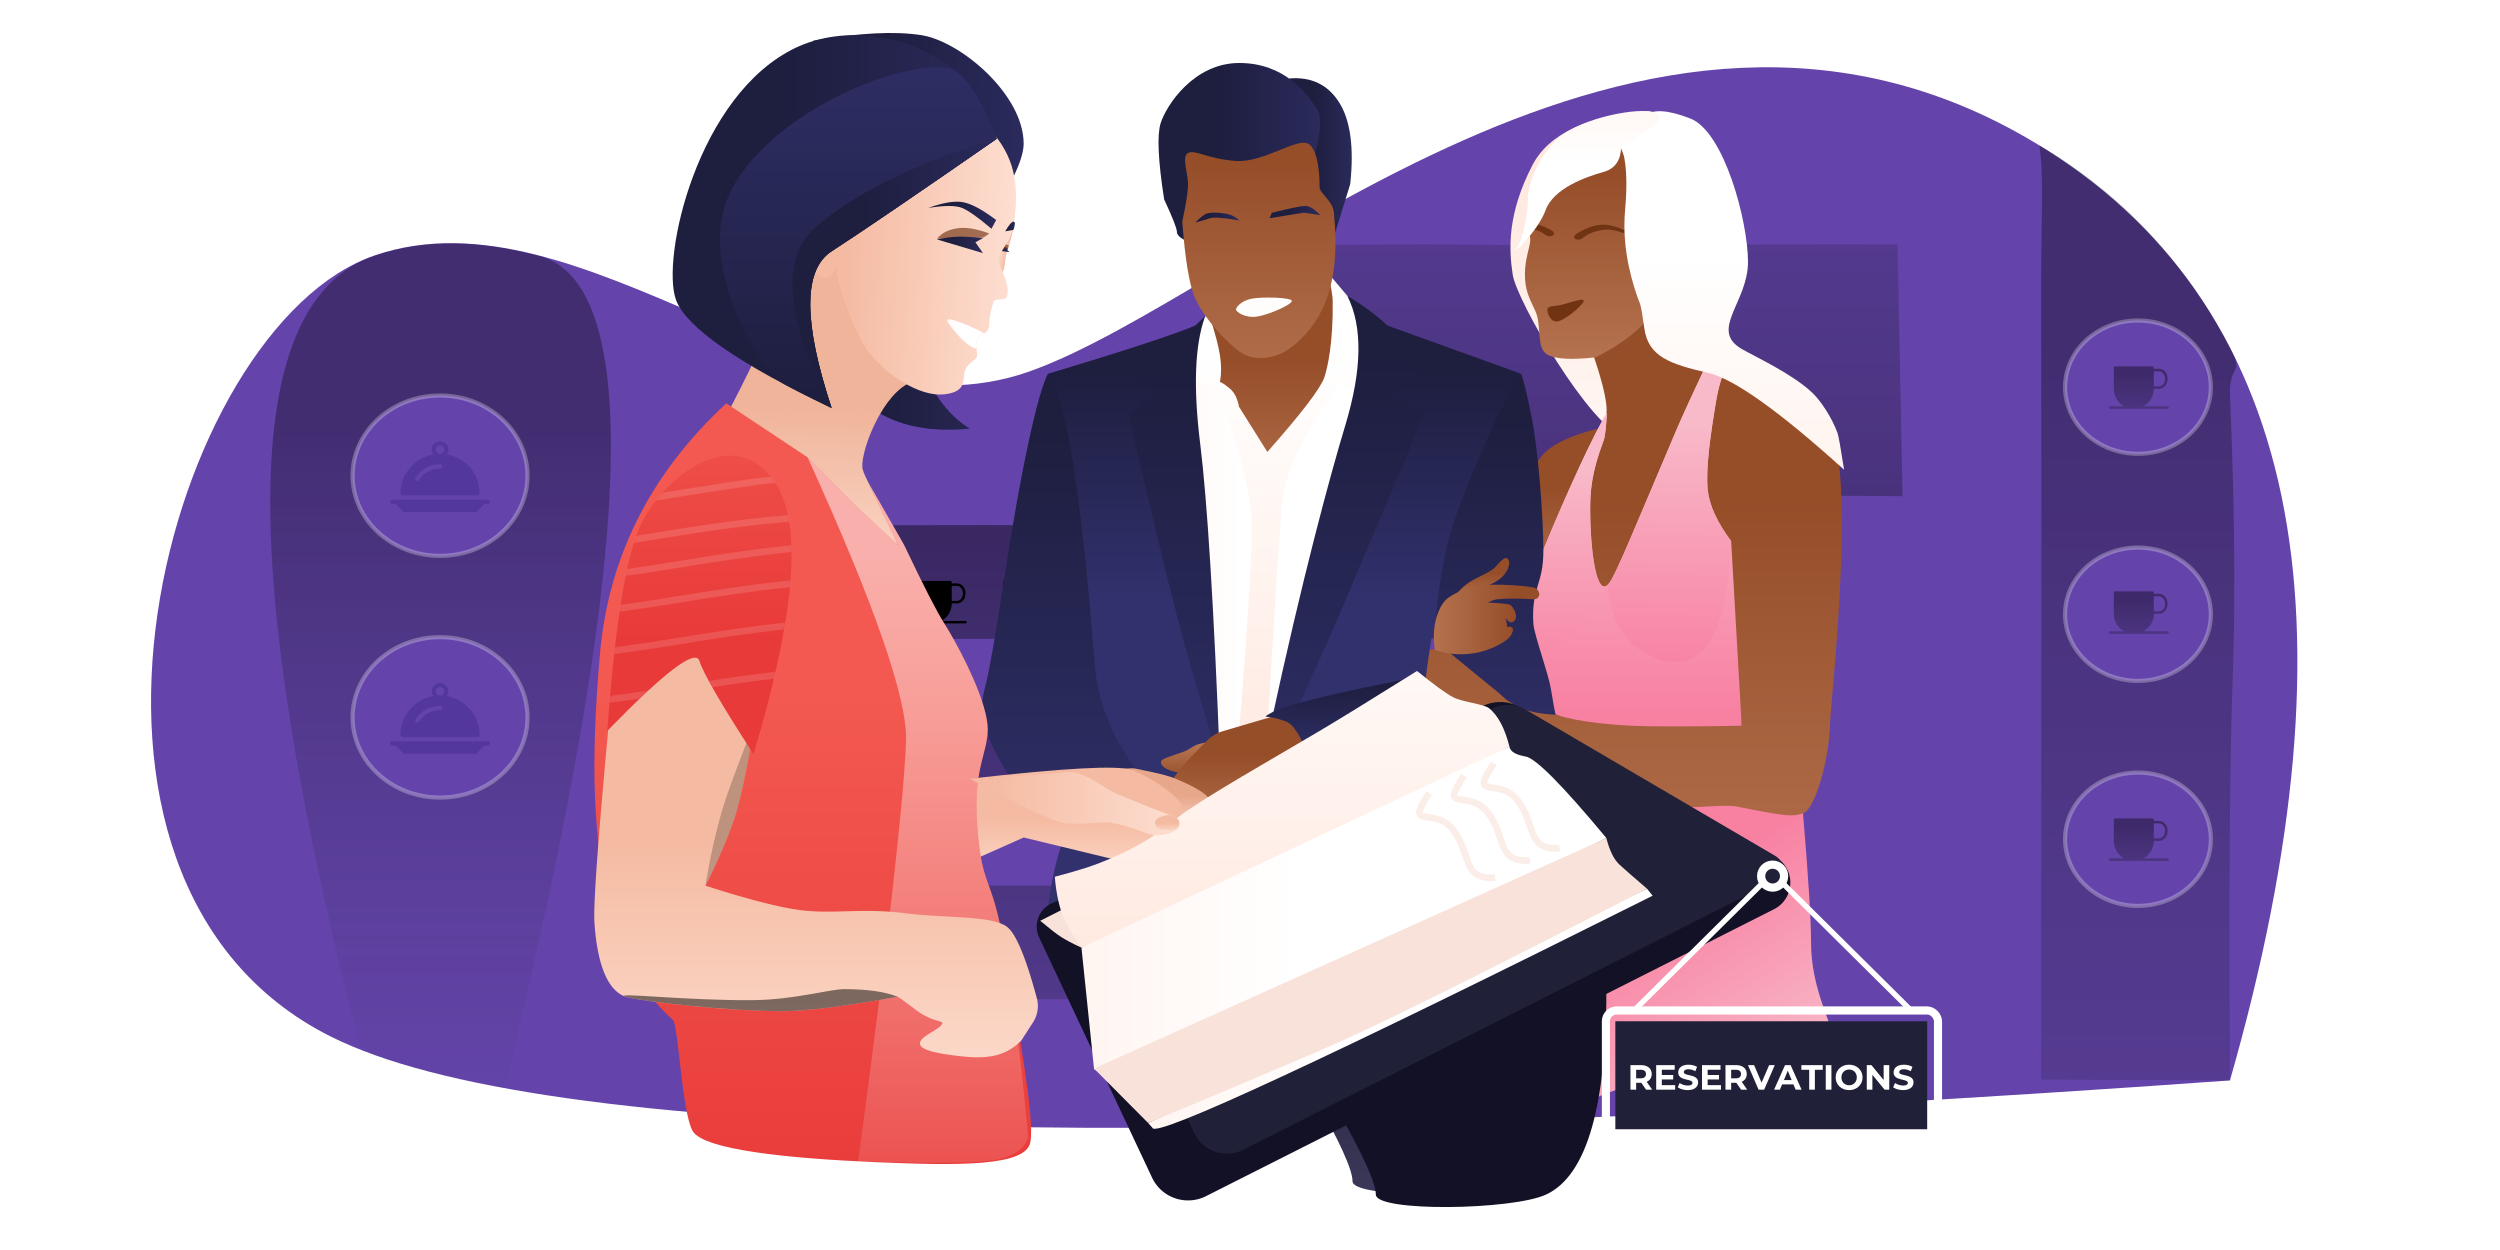 <svg width="1440" height="720" xmlns="http://www.w3.org/2000/svg" xmlns:xlink="http://www.w3.org/1999/xlink"><defs><linearGradient x1="64.831%" y1="188.329%" x2="64.831%" y2="21.235%" id="a"><stop stop-color="#292640" stop-opacity="0" offset="0%"/><stop offset="100%"/></linearGradient><linearGradient x1="64.831%" y1="-222.551%" x2="64.831%" y2="170.823%" id="b"><stop stop-color="#292640" stop-opacity="0" offset="0%"/><stop offset="100%"/></linearGradient><linearGradient x1="64.831%" y1="219.138%" x2="64.831%" y2="-24.278%" id="e"><stop stop-color="#292640" stop-opacity="0" offset="0%"/><stop offset="100%"/></linearGradient><linearGradient x1="64.831%" y1="106.401%" x2="64.831%" y2="21.235%" id="m"><stop stop-color="#292640" stop-opacity="0" offset="0%"/><stop offset="100%"/></linearGradient><linearGradient x1="64.831%" y1="106.401%" x2="64.831%" y2="21.235%" id="n"><stop stop-color="#292640" stop-opacity="0" offset="0%"/><stop offset="100%"/></linearGradient><linearGradient x1="64.831%" y1="315.814%" x2="64.831%" y2="21.235%" id="o"><stop stop-color="#292640" stop-opacity="0" offset="0%"/><stop offset="100%"/></linearGradient><linearGradient x1="38.576%" y1="108.296%" x2="9.031%" y2="62.788%" id="p"><stop stop-color="#F8BAC9" offset="0%"/><stop stop-color="#F881A2" offset="100%"/></linearGradient><linearGradient x1="44.35%" y1="0%" x2="46.248%" y2="144.98%" id="q"><stop stop-color="#FFE5DA" offset="0%"/><stop stop-color="#FFF" offset="100%"/></linearGradient><linearGradient x1="57.4%" y1="41.453%" x2="57.4%" y2="137.411%" id="r"><stop stop-color="#964E29" offset="0%"/><stop stop-color="#BB7957" offset="100%"/></linearGradient><linearGradient x1="57.4%" y1="41.453%" x2="57.4%" y2="137.411%" id="s"><stop stop-color="#964E29" offset="0%"/><stop stop-color="#BB7957" offset="100%"/></linearGradient><linearGradient x1="9.031%" y1="20.207%" x2="9.031%" y2="95.731%" id="t"><stop stop-color="#F8BAC9" offset="0%"/><stop stop-color="#F881A2" offset="100%"/></linearGradient><linearGradient x1="9.031%" y1="20.207%" x2="9.031%" y2="105.145%" id="u"><stop stop-color="#F8BAC9" offset="0%"/><stop stop-color="#F881A2" offset="100%"/></linearGradient><linearGradient x1="43.352%" y1="20.207%" x2="42.579%" y2="102.054%" id="v"><stop stop-color="#F8BAC9" offset="0%"/><stop stop-color="#F881A2" offset="100%"/></linearGradient><linearGradient x1="56.36%" y1="11.416%" x2="56.36%" y2="116.312%" id="w"><stop stop-color="#964E29" offset="0%"/><stop stop-color="#BB7957" offset="100%"/></linearGradient><linearGradient x1="65.887%" y1="178.965%" x2="65.887%" y2="40.703%" id="x"><stop stop-color="#FFE5DA" offset="0%"/><stop stop-color="#FFF" offset="100%"/></linearGradient><linearGradient x1="11.449%" y1="-74.789%" x2="11.449%" y2="35.474%" id="y"><stop stop-color="#FFE5DA" offset="0%"/><stop stop-color="#FFF" offset="100%"/></linearGradient><linearGradient x1="11.47%" y1="1.893%" x2="82.725%" y2="103.221%" id="z"><stop stop-color="#28243E" offset="0%"/><stop stop-color="#434166" offset="100%"/></linearGradient><linearGradient x1="66.172%" y1="50%" x2="66.172%" y2="13.219%" id="A"><stop stop-color="#31316E" offset="0%"/><stop stop-color="#1E1E3F" offset="100%"/></linearGradient><linearGradient x1="-68.744%" y1="28.241%" x2="41.098%" y2="28.241%" id="B"><stop stop-color="#FFE5DA" offset="0%"/><stop stop-color="#FFF" offset="100%"/></linearGradient><linearGradient x1="57.4%" y1="41.453%" x2="57.4%" y2="137.411%" id="C"><stop stop-color="#964E29" offset="0%"/><stop stop-color="#BB7957" offset="100%"/></linearGradient><linearGradient x1="60.571%" y1="124.633%" x2="60.571%" y2="17.411%" id="D"><stop stop-color="#FFE5DA" offset="0%"/><stop stop-color="#FFF" offset="100%"/></linearGradient><linearGradient x1="66.172%" y1="123.783%" x2="66.172%" y2="13.219%" id="E"><stop stop-color="#31316E" offset="0%"/><stop stop-color="#1E1E3F" offset="100%"/></linearGradient><linearGradient x1="66.172%" y1="123.783%" x2="66.172%" y2="13.219%" id="F"><stop stop-color="#31316E" offset="0%"/><stop stop-color="#1E1E3F" offset="100%"/></linearGradient><linearGradient x1="66.172%" y1="123.783%" x2="66.172%" y2="13.219%" id="G"><stop stop-color="#31316E" offset="0%"/><stop stop-color="#1E1E3F" offset="100%"/></linearGradient><linearGradient x1="66.172%" y1="123.783%" x2="66.172%" y2="13.219%" id="H"><stop stop-color="#31316E" offset="0%"/><stop stop-color="#1E1E3F" offset="100%"/></linearGradient><linearGradient x1="50%" y1="110.466%" x2="50%" y2="0%" id="I"><stop stop-color="#964E29" offset="0%"/><stop stop-color="#BB7957" offset="100%"/></linearGradient><linearGradient x1="57.4%" y1="41.453%" x2="57.4%" y2="137.411%" id="J"><stop stop-color="#964E29" offset="0%"/><stop stop-color="#BB7957" offset="100%"/></linearGradient><linearGradient x1="66.172%" y1="123.783%" x2="66.172%" y2="13.219%" id="K"><stop stop-color="#31316E" offset="0%"/><stop stop-color="#1E1E3F" offset="100%"/></linearGradient><linearGradient x1="112.259%" y1="9.022%" x2="38.089%" y2="9.022%" id="L"><stop stop-color="#2D2D63" offset="0%"/><stop stop-color="#1E1E3F" offset="100%"/></linearGradient><linearGradient x1="112.259%" y1="9.022%" x2="38.089%" y2="9.022%" id="M"><stop stop-color="#2D2D63" offset="0%"/><stop stop-color="#1E1E3F" offset="100%"/></linearGradient><linearGradient x1="56.36%" y1="11.416%" x2="56.36%" y2="138.241%" id="N"><stop stop-color="#964E29" offset="0%"/><stop stop-color="#BB7957" offset="100%"/></linearGradient><linearGradient x1="112.259%" y1="9.022%" x2="38.089%" y2="9.022%" id="O"><stop stop-color="#2D2D63" offset="0%"/><stop stop-color="#1E1E3F" offset="100%"/></linearGradient><linearGradient x1="112.259%" y1="9.022%" x2="38.089%" y2="9.022%" id="P"><stop stop-color="#2D2D63" offset="0%"/><stop stop-color="#1E1E3F" offset="100%"/></linearGradient><linearGradient x1="112.259%" y1="9.022%" x2="38.089%" y2="9.022%" id="Q"><stop stop-color="#2D2D63" offset="0%"/><stop stop-color="#1E1E3F" offset="100%"/></linearGradient><linearGradient x1="38.839%" y1="56.414%" x2="37.669%" y2="124.427%" id="R"><stop stop-color="#F0B49A" offset="0%"/><stop stop-color="#FFE6DB" offset="100%"/></linearGradient><linearGradient x1="9.049%" y1="50%" x2="9.049%" y2="124.427%" id="S"><stop stop-color="#E7A78B" offset="0%"/><stop stop-color="#FFE6DB" offset="100%"/></linearGradient><linearGradient x1="9.049%" y1="50%" x2="9.049%" y2="124.427%" id="T"><stop stop-color="#F5BBA2" offset="0%"/><stop stop-color="#FFE6DB" offset="100%"/></linearGradient><linearGradient x1="84.565%" y1="106.086%" x2="84.565%" y2="38.192%" id="U"><stop stop-color="#E83A39" offset="0%"/><stop stop-color="#F35950" offset="100%"/></linearGradient><linearGradient x1="50%" y1="14.125%" x2="50%" y2="124.317%" id="V"><stop stop-color="#FFF" offset="0%"/><stop stop-color="#FFF" stop-opacity="0" offset="100%"/></linearGradient><linearGradient x1="9.049%" y1="50%" x2="9.049%" y2="124.427%" id="W"><stop stop-color="#F5BBA2" offset="0%"/><stop stop-color="#FFE6DB" offset="100%"/></linearGradient><linearGradient x1="84.565%" y1="66.027%" x2="84.565%" y2="-22.488%" id="Y"><stop stop-color="#E83A39" offset="0%"/><stop stop-color="#F35950" offset="100%"/></linearGradient><linearGradient x1="71.888%" y1="50%" x2="33.507%" y2="27.839%" id="aa"><stop stop-color="#F5BBA2" offset="0%"/><stop stop-color="#FFE6DB" offset="100%"/></linearGradient><linearGradient x1="112.259%" y1="9.022%" x2="38.089%" y2="9.022%" id="ab"><stop stop-color="#2D2D63" offset="0%"/><stop stop-color="#1E1E3F" offset="100%"/></linearGradient><linearGradient x1="112.141%" y1="52.546%" x2="31.555%" y2="47.552%" id="ac"><stop stop-color="#FFE6DB" offset="0%"/><stop stop-color="#F5BBA2" offset="100%"/></linearGradient><linearGradient x1="-68.744%" y1="28.241%" x2="41.098%" y2="28.241%" id="ad"><stop stop-color="#FFE5DA" offset="0%"/><stop stop-color="#FFF" offset="100%"/></linearGradient><linearGradient x1="112.259%" y1="9.022%" x2="38.089%" y2="9.022%" id="ae"><stop stop-color="#2D2D63" offset="0%"/><stop stop-color="#1E1E3F" offset="100%"/></linearGradient><linearGradient x1="112.259%" y1="9.022%" x2="38.089%" y2="9.022%" id="af"><stop stop-color="#2D2D63" offset="0%"/><stop stop-color="#1E1E3F" offset="100%"/></linearGradient><linearGradient x1="83.692%" y1="6.988%" x2="83.692%" y2="97.531%" id="ag"><stop stop-color="#2D2D63" offset="0%"/><stop stop-color="#1E1E3F" offset="100%"/></linearGradient><linearGradient x1="112.259%" y1="9.022%" x2="38.089%" y2="9.022%" id="ah"><stop stop-color="#2D2D63" offset="0%"/><stop stop-color="#1E1E3F" offset="100%"/></linearGradient><linearGradient x1="112.259%" y1="9.022%" x2="38.089%" y2="9.022%" id="ai"><stop stop-color="#2D2D63" offset="0%"/><stop stop-color="#1E1E3F" offset="100%"/></linearGradient><linearGradient x1="112.259%" y1="9.022%" x2="38.089%" y2="9.022%" id="aj"><stop stop-color="#2D2D63" offset="0%"/><stop stop-color="#1E1E3F" offset="100%"/></linearGradient><linearGradient x1="41.098%" y1="131.973%" x2="41.098%" y2="-43.055%" id="ak"><stop stop-color="#FFE5DA" offset="0%"/><stop stop-color="#FFF" offset="100%"/></linearGradient><linearGradient x1="-68.744%" y1="28.241%" x2="41.098%" y2="28.241%" id="al"><stop stop-color="#FFE5DA" offset="0%"/><stop stop-color="#FFF" offset="100%"/></linearGradient><linearGradient x1="-68.744%" y1="28.241%" x2="41.098%" y2="28.241%" id="am"><stop stop-color="#FFE5DA" offset="0%"/><stop stop-color="#FFF" offset="100%"/></linearGradient><linearGradient x1="117.537%" y1="37.457%" x2="10.342%" y2="37.457%" id="an"><stop stop-color="#FFE6DB" offset="0%"/><stop stop-color="#F5BBA2" offset="100%"/></linearGradient><linearGradient x1="9.049%" y1="50%" x2="9.049%" y2="124.427%" id="ao"><stop stop-color="#F5BBA2" offset="0%"/><stop stop-color="#FFE6DB" offset="100%"/></linearGradient><linearGradient x1="57.4%" y1="41.453%" x2="57.4%" y2="137.411%" id="ap"><stop stop-color="#964E29" offset="0%"/><stop stop-color="#BB7957" offset="100%"/></linearGradient><linearGradient x1="75.34%" y1="72.261%" x2="-13.858%" y2="72.261%" id="aq"><stop stop-color="#964E29" offset="0%"/><stop stop-color="#BB7957" offset="100%"/></linearGradient><filter id="c"><feColorMatrix in="SourceGraphic" values="0 0 0 0 0.392 0 0 0 0 0.267 0 0 0 0 0.671 0 0 0 1 0"/></filter><filter id="d"><feColorMatrix in="SourceGraphic" values="0 0 0 0 0.392 0 0 0 0 0.267 0 0 0 0 0.671 0 0 0 1 0"/></filter><filter id="f"><feColorMatrix in="SourceGraphic" values="0 0 0 0 0.392 0 0 0 0 0.267 0 0 0 0 0.671 0 0 0 1 0"/></filter><filter id="g"><feColorMatrix in="SourceGraphic" values="0 0 0 0 0.392 0 0 0 0 0.267 0 0 0 0 0.671 0 0 0 1 0"/></filter><filter id="h"><feColorMatrix in="SourceGraphic" values="0 0 0 0 0.392 0 0 0 0 0.267 0 0 0 0 0.671 0 0 0 1 0"/></filter><filter id="i"><feColorMatrix in="SourceGraphic" values="0 0 0 0 0.392 0 0 0 0 0.267 0 0 0 0 0.671 0 0 0 1 0"/></filter><filter id="j"><feColorMatrix in="SourceGraphic" values="0 0 0 0 0.392 0 0 0 0 0.267 0 0 0 0 0.671 0 0 0 1 0"/></filter><filter id="k"><feColorMatrix in="SourceGraphic" values="0 0 0 0 0.392 0 0 0 0 0.267 0 0 0 0 0.671 0 0 0 1 0"/></filter><filter id="l"><feColorMatrix in="SourceGraphic" values="0 0 0 0 0.392 0 0 0 0 0.267 0 0 0 0 0.671 0 0 0 1 0"/></filter><path d="M97.686 15.833c-23.502-35.576-63.723-3.721-76.911 22.48C11.983 55.781 5.336 95.855.835 158.536c33.121-34.048 50.807-47.46 53.056-40.237 2.249 7.223 12.63 25.107 31.145 53.652 24.102-80.361 28.319-132.4 12.65-156.118z" id="X"/></defs><g transform="translate(87 19)" fill="none" fill-rule="evenodd"><path d="M103.601 578.1c-180.756-90.48-93.985-409.647 25.521-450.071 119.506-40.425 252.874 110.358 376.272 67.123 123.4-43.235 351.994-268.621 579.76-131.926 151.843 91.13 189.275 271.166 112.296 540.109C588.722 646.83 224.105 638.419 103.6 578.099z" fill="#6444AB" fill-rule="nonzero"/><path d="M1088.315 65.083c48.767 29.057 85.998 69.952 110.658 119.133 5.862 11.692-2.233 8.051-1.523 24.345 1.634 37.52 3.859 104.74 1.523 165.583-1.633 42.516-2.14 118.913-1.523 229.19l-108.758-.533c.184-240.488.184-389.364 0-446.628-.127-39.52 1.225-68.09 0-82.568-.655-7.75-1.426-9.146-.377-8.522z" fill="url(#a)" opacity=".341" style="mix-blend-mode:soft-light"/><path d="M1008.873 266.825c-56.623-.535-182.722-.277-378.297.775.302-46.145.302-76.837 0-92.076-.592-29.928-4.42-46.43 0-49.497 9.581-6.648 24.781-4.642 43.981-4.195 20.42.476 45.362-.37 72.837 0 78.044 1.053 177.427-.42 258.586-.036" fill="url(#b)" opacity=".357" style="mix-blend-mode:soft-light"/><g filter="url(#c)"><g fill="#000"><path d="M777.753 221.52h-66.24a1.417 1.417 0 00-1.44 1.423c0 .797.645 1.44 1.44 1.44h2.284l5.337 5.34c.27.273.636.42 1.02.42h48.96c.382 0 .748-.147 1.019-.42l5.336-5.34h2.284c.795 0 1.44-.643 1.44-1.44 0-.792-.645-1.44-1.44-1.423M727.643 206.35c3.727-5.83 10.077-9.309 16.99-9.309.797 0 1.44.645 1.44 1.44 0 .798-.643 1.44-1.44 1.44a17.212 17.212 0 00-14.562 7.978 1.441 1.441 0 01-1.99.435 1.439 1.439 0 01-.438-1.985m16.99-22.268a2.885 2.885 0 012.88 2.88c0 1.59-1.294 2.88-2.88 2.88a2.883 2.883 0 01-2.88-2.88 2.885 2.885 0 012.88-2.88m-25.92 34.56h51.868c.795 0 1.44-.642 1.44-1.44 0-13.202-9.62-24.65-22.692-26.928a5.71 5.71 0 001.063-3.312 5.766 5.766 0 00-5.76-5.76 5.766 5.766 0 00-5.76 5.76c0 1.236.398 2.376 1.063 3.312-12.85 2.238-22.663 13.447-22.663 26.928 0 .798.645 1.44 1.44 1.44"/></g></g><g filter="url(#d)"><g fill="#000"><path d="M930.153 221.52h-66.24a1.417 1.417 0 00-1.44 1.423c0 .797.645 1.44 1.44 1.44h2.284l5.337 5.34c.27.273.636.42 1.02.42h48.96c.382 0 .748-.147 1.019-.42l5.336-5.34h2.284c.795 0 1.44-.643 1.44-1.44 0-.792-.645-1.44-1.44-1.423M880.043 206.35c3.727-5.83 10.077-9.309 16.99-9.309.797 0 1.44.645 1.44 1.44 0 .798-.643 1.44-1.44 1.44a17.212 17.212 0 00-14.562 7.978 1.441 1.441 0 01-1.99.435 1.439 1.439 0 01-.438-1.985m16.99-22.268a2.885 2.885 0 012.88 2.88c0 1.59-1.294 2.88-2.88 2.88a2.883 2.883 0 01-2.88-2.88 2.885 2.885 0 012.88-2.88m-25.92 34.56h51.868c.795 0 1.44-.642 1.44-1.44 0-13.202-9.62-24.65-22.692-26.928a5.71 5.71 0 001.063-3.312 5.766 5.766 0 00-5.76-5.76 5.766 5.766 0 00-5.76 5.76c0 1.236.398 2.376 1.063 3.312-12.85 2.238-22.663 13.447-22.663 26.928 0 .798.645 1.44 1.44 1.44"/></g></g><path d="M940.473 348.85c-92.883-.24-299.733-.124-620.55.35.495-20.803.495-34.64 0-41.51-.971-13.492-7.252-20.93 0-22.314 15.716-2.997 40.65-2.093 72.146-1.891 33.495.214 74.41-.167 119.48 0 128.02.475 291.047-.19 424.179-.016M940.473 556.45c-92.883-.24-299.733-.124-620.55.35.495-20.803.495-34.64 0-41.51-.971-13.492-7.252-20.93 0-22.314 15.716-2.997 40.65-2.093 72.146-1.891 33.495.214 74.41-.167 119.48 0 128.02.475 291.047-.19 424.179-.016M940.473 452.05c-92.883-.24-299.733-.124-620.55.35.495-20.803.495-34.64 0-41.51-.971-13.492-7.252-20.93 0-22.314 15.716-2.997 40.65-2.093 72.146-1.891 33.495.214 74.41-.167 119.48 0 128.02.475 291.047-.19 424.179-.016" fill="url(#e)" opacity=".495" style="mix-blend-mode:soft-light"/><g filter="url(#f)"><g fill="#000"><path d="M891.273 432.432h17.28v-6.912h-17.28zM904.844 415.404c-1.222-1.22-1.476-1.474-1.476-3.708v-5.184h-6.912v5.184c0 2.234-.254 2.488-1.474 3.708-1.296 1.296-3.71 3.71-3.71 7.524v.864h17.28v-.864c0-3.814-2.412-6.228-3.708-7.524M891.273 438.48a2.593 2.593 0 002.592 2.592h12.096a2.594 2.594 0 002.592-2.592v-4.32h-17.28v4.32zM903.37 400.464a.867.867 0 00-.865-.864h-5.184a.865.865 0 00-.864.864v4.32h6.912v-4.32z"/></g></g><g filter="url(#g)"><g fill="#000"><path d="M862.473 431.232h17.28v-6.912h-17.28zM876.044 414.204c-1.222-1.22-1.476-1.474-1.476-3.708v-5.184h-6.912v5.184c0 2.234-.254 2.488-1.474 3.708-1.296 1.296-3.71 3.71-3.71 7.524v.864h17.28v-.864c0-3.814-2.412-6.228-3.708-7.524M862.473 437.28a2.593 2.593 0 002.592 2.592h12.096a2.594 2.594 0 002.592-2.592v-4.32h-17.28v4.32zM874.57 399.264a.867.867 0 00-.865-.864h-5.184a.865.865 0 00-.864.864v4.32h6.912v-4.32z"/></g></g><g filter="url(#h)"><g fill="#000"><path d="M833.673 432.432h17.28v-6.912h-17.28zM847.244 415.404c-1.222-1.22-1.476-1.474-1.476-3.708v-5.184h-6.912v5.184c0 2.234-.254 2.488-1.474 3.708-1.296 1.296-3.71 3.71-3.71 7.524v.864h17.28v-.864c0-3.814-2.412-6.228-3.708-7.524M833.673 438.48a2.593 2.593 0 002.592 2.592h12.096a2.594 2.594 0 002.592-2.592v-4.32h-17.28v4.32zM845.77 400.464a.867.867 0 00-.865-.864h-5.184a.865.865 0 00-.864.864v4.32h6.912v-4.32z"/></g></g><g filter="url(#i)"><path d="M408.393 318.48h2.88c2.339 0 3.6 2.226 3.6 4.32 0 2.094-1.261 4.32-3.6 4.32h-2.88v-8.64zm7.92 20.16h-13.876c3.547-1.964 5.956-5.744 5.956-10.08h2.88c2.873 0 5.04-2.477 5.04-5.76 0-3.282-2.167-5.76-5.04-5.76h-2.88v-.72a.721.721 0 00-.72-.72h-21.6a.721.721 0 00-.72.72v12.24c0 4.336 2.408 8.116 5.955 10.08h-8.115a.721.721 0 000 1.44h33.12a.72.72 0 000-1.44z" fill="#000"/></g><g filter="url(#j)"><path d="M461.193 318.48h2.88c2.339 0 3.6 2.226 3.6 4.32 0 2.094-1.261 4.32-3.6 4.32h-2.88v-8.64zm7.92 20.16h-13.876c3.547-1.964 5.956-5.744 5.956-10.08h2.88c2.873 0 5.04-2.477 5.04-5.76 0-3.282-2.167-5.76-5.04-5.76h-2.88v-.72a.721.721 0 00-.72-.72h-21.6a.721.721 0 00-.72.72v12.24c0 4.336 2.408 8.116 5.955 10.08h-8.115a.721.721 0 000 1.44h33.12a.72.72 0 000-1.44z" fill="#000"/></g><g filter="url(#k)"><path d="M513.993 318.48h2.88c2.339 0 3.6 2.226 3.6 4.32 0 2.094-1.261 4.32-3.6 4.32h-2.88v-8.64zm7.92 20.16h-13.876c3.547-1.964 5.956-5.744 5.956-10.08h2.88c2.873 0 5.04-2.477 5.04-5.76 0-3.282-2.167-5.76-5.04-5.76h-2.88v-.72a.721.721 0 00-.72-.72h-21.6a.721.721 0 00-.72.72v12.24c0 4.336 2.408 8.116 5.955 10.08h-8.115a.721.721 0 000 1.44h33.12a.72.72 0 000-1.44z" fill="#000"/></g><g filter="url(#l)"><path d="M561.993 318.48h2.88c2.339 0 3.6 2.226 3.6 4.32 0 2.094-1.261 4.32-3.6 4.32h-2.88v-8.64zm7.92 20.16h-13.876c3.547-1.964 5.956-5.744 5.956-10.08h2.88c2.873 0 5.04-2.477 5.04-5.76 0-3.282-2.167-5.76-5.04-5.76h-2.88v-.72a.721.721 0 00-.72-.72h-21.6a.721.721 0 00-.72.72v12.24c0 4.336 2.408 8.116 5.955 10.08h-8.115a.721.721 0 000 1.44h33.12a.72.72 0 000-1.44z" fill="#000"/></g><path d="M129.043 128.156c30.622-10.37 62.156-8.153 94.199.145 61.386 15.898 54.886 175.488-19.501 478.773-.597 2.433-81.372-15.027-83.797-24.47-71.637-278.926-67.845-428.388 9.1-454.448z" fill="url(#m)" opacity=".341" style="mix-blend-mode:soft-light"/><ellipse stroke-opacity=".274" stroke="#FFF" stroke-width="2.4" fill="#6444AB" fill-rule="nonzero" cx="166.473" cy="255" rx="50.4" ry="46.2"/><ellipse stroke-opacity=".274" stroke="#FFF" stroke-width="2.4" fill="#6444AB" fill-rule="nonzero" cx="166.473" cy="394.2" rx="50.4" ry="46.2"/><g opacity=".526" fill="#452B8F"><path d="M194.073 268.8h-55.2a1.18 1.18 0 00-1.2 1.186c0 .664.538 1.2 1.2 1.2h1.903l4.448 4.45c.225.227.53.35.85.35h40.8c.318 0 .623-.123.849-.35l4.447-4.45h1.903c.663 0 1.2-.536 1.2-1.2 0-.66-.537-1.2-1.2-1.186M152.315 256.158a16.73 16.73 0 0114.157-7.757c.665 0 1.2.538 1.2 1.2 0 .665-.535 1.2-1.2 1.2a14.344 14.344 0 00-12.134 6.648 1.201 1.201 0 01-2.023-1.291m14.157-18.557c1.323 0 2.4 1.078 2.4 2.4 0 1.325-1.077 2.4-2.4 2.4a2.402 2.402 0 01-2.4-2.4c0-1.322 1.078-2.4 2.4-2.4m-21.6 28.8H188.096c.663 0 1.2-.535 1.2-1.2 0-11.002-8.016-20.542-18.91-22.44a4.759 4.759 0 00.886-2.76c0-2.647-2.152-4.8-4.8-4.8a4.805 4.805 0 00-4.8 4.8c0 1.03.332 1.98.886 2.76-10.709 1.865-18.886 11.206-18.886 22.44 0 .665.538 1.2 1.2 1.2"/></g><path d="M1264.684 614.4h-250.827 250.827z" fill="url(#n)" opacity=".415" style="mix-blend-mode:soft-light"/><ellipse stroke-opacity=".274" stroke="#FFF" stroke-width="2.4" fill="#6444AB" fill-rule="nonzero" cx="1144.473" cy="204" rx="42" ry="38.4"/><path d="M1153.593 194.88h2.88c2.339 0 3.6 2.226 3.6 4.32 0 2.094-1.261 4.32-3.6 4.32h-2.88v-8.64zm7.92 20.16h-13.876c3.547-1.964 5.956-5.744 5.956-10.08h2.88c2.873 0 5.04-2.477 5.04-5.76 0-3.282-2.167-5.76-5.04-5.76h-2.88v-.72a.721.721 0 00-.72-.72h-21.6a.721.721 0 00-.72.72v12.24c0 4.336 2.408 8.116 5.955 10.08h-8.115a.721.721 0 000 1.44h33.12a.72.72 0 000-1.44z" fill="url(#o)" opacity=".376" style="mix-blend-mode:soft-light"/><ellipse stroke-opacity=".274" stroke="#FFF" stroke-width="2.4" fill="#6444AB" fill-rule="nonzero" cx="1144.473" cy="334.8" rx="42" ry="38.4"/><path d="M1153.593 324.48h2.88c2.339 0 3.6 2.226 3.6 4.32 0 2.094-1.261 4.32-3.6 4.32h-2.88v-8.64zm7.92 20.16h-13.876c3.547-1.964 5.956-5.744 5.956-10.08h2.88c2.873 0 5.04-2.477 5.04-5.76 0-3.282-2.167-5.76-5.04-5.76h-2.88v-.72a.721.721 0 00-.72-.72h-21.6a.721.721 0 00-.72.72v12.24c0 4.336 2.408 8.116 5.955 10.08h-8.115a.721.721 0 000 1.44h33.12a.72.72 0 000-1.44z" fill="url(#o)" opacity=".376" style="mix-blend-mode:soft-light"/><ellipse stroke-opacity=".274" stroke="#FFF" stroke-width="2.4" fill="#6444AB" fill-rule="nonzero" cx="1144.473" cy="464.4" rx="42" ry="38.4"/><path d="M1153.593 455.28h2.88c2.339 0 3.6 2.226 3.6 4.32 0 2.094-1.261 4.32-3.6 4.32h-2.88v-8.64zm7.92 20.16h-13.876c3.547-1.964 5.956-5.744 5.956-10.08h2.88c2.873 0 5.04-2.477 5.04-5.76 0-3.282-2.167-5.76-5.04-5.76h-2.88v-.72a.721.721 0 00-.72-.72h-21.6a.721.721 0 00-.72.72v12.24c0 4.336 2.408 8.116 5.955 10.08h-8.115a.721.721 0 000 1.44h33.12a.72.72 0 000-1.44z" fill="url(#o)" opacity=".376" style="mix-blend-mode:soft-light"/><g transform="translate(255.273)"><path d="M233.06 403.473c3.15 37.157 4.726 62.29 4.726 75.399 0 26.988 12.328 46.913 12.328 54.3 0 19.152-114.205 20.156-137.703 36.3-6.636 4.56-38.422-39.224-51.115-36.3C29.042 540.6 15 614.276 14.366 566.086c-.59-44.77 33.56-104.735 102.449-179.897 18.95-2.5 35.512-2.5 49.684 0 14.172 2.499 36.36 8.26 66.561 17.283z" fill="url(#p)" transform="translate(463.104 44.928)"/><path d="M145.007.13c-35.753 2.376-58.383 12.842-67.89 31.4-14.259 27.836-13.473 47.8-11.162 62.815 2.31 15.016 44.573 88.255 65.116 94.215 13.696 3.973 18.34-58.837 13.936-188.43z" fill="url(#q)" transform="translate(463.104 44.928)"/><path d="M166.088 121.065c5.892 13.326 12.823 21.846 20.79 25.562 11.952 5.572 30.05 5.2 55.185 22.159 25.137 16.958 7.358 164.504 6.561 185.886-.796 21.382-9.104 47.956-15.344 49.845-6.24 1.89-8.102 2.133-37.759-3.777-7.88-1.57-23.249 1.038-34.065 0-10.882-1.044-28.542-3.308-52.98-6.793L0 330.222c.197-2.182.828-3.968 1.89-5.356 1.064-1.389 2.76-1.845 5.09-1.37l1.802-2.59v-6.223a3.87 3.87 0 013.504-3.853l14.45-1.378a15.206 15.206 0 0112.744 4.962c7.28 8.085 12.114 13.355 14.501 15.808 2.908 2.989 7.813 7.289 14.717 12.9l26.689 5.544c8.868 2.219 20.725 3.724 35.569 4.515 14.843.791 37.143 1.107 66.9.948-5.536-59.206-9.195-95.297-10.978-108.271-1.025-7.462-12.701 5.761-15.981 0-1.616-2.838-.461-14.55 3.463-35.137l-45.25 68.429-17.104 1.304-8.728-50.268 5.198-26.756c7.706-14.59 11.56-24.946 11.56-31.069 0-6.123-2.542-16.684-7.625-31.685 12.597-16.955 24.413-28.434 35.449-34.436 11.035-6.002 16.415-3.876 16.138 6.38l2.09 8.445z" fill="url(#r)" transform="translate(463.104 44.928)"/><path d="M118.052 182.313c-20.729 4.66-33.353 11.353-37.87 20.079-4.519 8.725-2.512 29.839 6.021 63.34l31.85-83.42z" fill="url(#s)" transform="translate(463.104 44.928)"/><path d="M120.23 173.836c-3.65 5.833-8.891 16.105-15.722 30.818-6.83 14.712-13.965 31.093-21.402 49.143-6.795 23.58-7.807 41.414-3.038 53.505 7.155 18.136 7.72 37.04 9.87 39.764.92 1.163 15.944 5.752 45.204 7.063 10.947.49 31.851.49 62.713 0l-6.098-106.372c-8.075-10.889-12.564-20.686-13.468-29.392-1.356-13.059 2.071-34.578 4.41-49.035 1.56-9.638 3.646-16.889 6.257-21.753-.99-2.852-2.063-4.667-3.218-5.447-1.155-.779-3.186-.948-6.093-.507-9.17 19.254-15.682 33.396-19.534 42.428-22.456 52.644-34.514 82.63-38.614 87.926-7.733 9.988-10.934-21.87-10.934-41.93 0-11.452.768-21.756 7.803-40.422.738-1.958 1.36-7.222 1.864-15.79z" fill="url(#t)" transform="translate(463.104 44.928)"/><path d="M120.23 173.836c-3.65 5.833-8.891 16.105-15.722 30.818-6.83 14.712-13.965 31.093-21.402 49.143-6.795 23.58-7.807 41.414-3.038 53.505 7.155 18.136 45.529-40.62 41.429-35.325-7.733 9.988-10.934-21.87-10.934-41.93 0-11.452.768-21.756 7.803-40.422.738-1.958 1.36-7.222 1.864-15.79z" fill="url(#u)" transform="translate(463.104 44.928)"/><path d="M191.757 247.757c-8.075-10.889-12.564-20.686-13.468-29.392-1.356-13.059 2.071-34.578 4.41-49.035 1.56-9.638 3.646-16.889 6.257-21.753-.99-2.852-2.063-4.667-3.218-5.447-1.155-.779-3.186-.948-6.093-.507-9.17 19.254-15.682 33.396-19.534 42.428-22.456 52.644-34.514 82.63-38.614 87.926-2.84 3.668 2.919 40.98 34.78 45.17 21.756 2.862 33.582-20.268 35.48-69.39z" fill="url(#v)" transform="translate(463.104 44.928)"/><path d="M116.159 23.87C98.707 29.49 88.1 34.152 84.34 37.855c-5.64 5.556-9.001 18.074-9.949 22.243-.947 4.169 1.668 10.46 1.668 14.197 0 3.738-3.084 10.724-3.084 19.634 0 8.911 2.087 12.995 6.003 21.297 3.916 8.302.136 21.653 7.224 25.29 4.726 2.425 13.886 2.887 27.48 1.386 25.442-12.833 38.163-27.332 38.163-43.497s-7.812-41.677-23.438-76.534l-12.25 2z" fill="url(#w)" transform="translate(463.104 44.928)"/><path d="M568.75 118.52c-2.926 1.59-6.37-.763-2.64-3.07 3.73-2.308 9.344-5.149 15.67-5.047 6.325.1 14.92 4.404 13.196 5.047-1.725.642-7.382-3.325-15.054-1.87-7.672 1.456-9.751 4.17-11.171 4.94zM548.597 116.684c3.006 1.434 6.322-1.095 2.477-3.204-3.196-1.753-7.712-3.806-12.77-4.201-1.027-.08.448 3.296 1.146 3.437 5.93 1.199 7.842 3.346 9.147 3.968z" fill="#713413"/><path d="M128.408 19.973c3.015 8.44 3.769 20.831 2.261 37.173-2.26 24.512 5.798 45.937 7.195 50.214 1.397 4.276 1.66 1.61 3.892 17.817s14.467 20.56 36.714 25.656c14.831 3.397 40.947 22.004 78.347 55.821-1.94-12.537-3.21-19.623-3.813-21.258-3.463-9.407-9.958-18.734-14.232-22.845-11.582-11.139-33.516-21.17-40.917-25.468-18.85-10.949 3.606-26.824 3.606-50.157 0-23.333-13.661-74.972-33.204-82.592-13.028-5.08-21.862-5.556-26.501-1.427l-13.348 17.066z" fill="url(#x)" transform="translate(463.104 44.928)"/><path d="M128.408 19.973c.018 8.216-3.38 13.27-10.195 15.16-10.223 2.834-28.794 9.474-33.324 21.974-4.529 12.5-21.343 28.247-16.691 21.702 4.652-6.545 6.519-21.596 6.519-28.801 0-7.206 5.924-24.721 18.555-35.253C105.903 4.224 137.812-2.485 148.139.87c6.885 2.236.308 8.604-19.73 19.103z" fill="url(#y)" transform="translate(463.104 44.928)"/><path d="M569.55 538.09c.64 71.151-10.93 112.249-34.709 123.294-19.368 8.996-98.072 10.173-98.072 0 0-6.783-7.747-23.724-23.241-50.824l156.021-72.47z" fill="url(#z)"/><path d="M582.99 545.77c.64 71.151-10.93 112.249-34.709 123.294-19.368 8.996-98.072 10.173-98.072 0 0-6.783-7.747-23.724-23.241-50.824l156.021-72.47z" fill="#121126"/><path stroke="#979797" stroke-width=".691" d="M361.861 219.548l-4.884-4.531-4.594-52.976 74.437-13.72 7.065 47.992-46.167 58.184"/><path d="M153.225 136.552c-10.908 6.437-23.981 12.46-39.22 18.07-15.24 5.609-40.639 13.746-76.198 24.411 11.68 47.076 17.519 79.78 17.519 98.11 0 18.332 6.006 61.812 18.02 130.439-12.393 14.622-20.775 26.77-25.144 36.446-4.37 9.676-7.835 23.756-10.395 42.242l208.812-25.5c3.635-69.649 9.441-122.073 17.418-157.271 7.977-35.2 23.453-76.688 46.43-124.466l-133.149-47.992-24.093 5.51z" fill="url(#A)" fill-rule="nonzero" transform="translate(223.488 17.28)"/><path fill="url(#B)" d="M116.678 179.033l-20.543 31.402 40.807 183.104 39.166-2.234L226.65 168.5z" transform="translate(223.488 17.28)"/><path d="M135.8 141.701l-8.573 22.017c-2.467 5.593.39 12.397 8.572 20.411 8.182 8.014 18.66 24.966 31.433 50.857l38.838-55.953-2.59-53.094L135.8 141.7z" fill="url(#C)" transform="translate(223.488 17.28)"/><path d="M131.041 145.956c3.08 9.55 5.047 17.057 5.901 22.523.854 5.465.854 10.548 0 15.246 1.093.302 2.965 1.551 5.618 3.748 2.653 2.198 4.434 5.707 5.343 10.529l16.327 26.038c19.714-22.322 30.654-36.628 32.821-42.918 1.786-5.184 5.152-19.936 4.828-43.96-.046-3.419-1.04-8.928-2.985-16.527l27.756 32.838-2.467 41.776c-10.051-6.508-16.096-10.35-18.133-11.524-1.088-.627-2.188 4.83-7.156 11.524-8.984 12.105-24.325 36.59-26.163 58.23-1.903 22.405-4.737 66.686-8.501 132.844h-16.327c5.725-71.386 8.105-113.564 7.139-126.536-1.45-19.458-16.253-68.908-21.945-72.314-3.795-2.27-12.193-5.084-25.194-8.44 7.238-12.936 12.942-22.385 17.112-28.346 4.17-5.962 6.179-7.538 6.026-4.73z" fill="url(#D)" transform="translate(223.488 17.28)"/><path d="M37.807 179.033c-3.926 7.792-8.88 27.022-14.863 57.69-8.974 46-15.662 101.93-21.916 125.349-4.169 15.611 4.338 36.856 25.519 63.733l61.705-19.363c-13.87-19.058-21.646-38.727-23.33-59.007-2.526-30.42-5.984-75.236-12.625-117.115-4.428-27.919-9.258-45.014-14.49-51.287z" fill="url(#E)" fill-rule="nonzero" transform="translate(223.488 17.28)"/><path d="M310.467 179.033c1.31 3.46 3.276 11.624 5.896 24.493 3.93 19.303 6.857 57.939 6.857 77.494 0 19.556-7.006 21.029-5.769 41.951.36 6.088 8.676 28.698 10.148 37.735 1.268 7.78 2.148 12.675 2.641 14.682-10.51-.462-18.504-2.406-23.98-5.831-8.217-5.138.714.818-16.73-13.249-11.628-9.377-21.384-17.473-29.267-24.288 2.083-29.766 6.154-53.107 12.213-70.022 5.825-16.263 15.75-41.732 33.783-77.846.483-.967 1.885-2.673 4.208-5.119z" fill="url(#F)" fill-rule="nonzero" transform="translate(223.488 17.28)"/><path d="M128.376 145.956l-40.124 37.169 12.471 7.056-16.4 12.446c11.997 52.097 21.436 91.283 28.317 117.557 6.88 26.275 14.982 54.066 24.302 83.375-3.519-90.07-7.31-151.436-11.376-184.096-4.065-32.66-3.128-57.163 2.81-73.507z" fill="url(#G)" fill-rule="nonzero" transform="translate(223.488 17.28)"/><path d="M210.339 134.235c12.075 7.235 20.754 14.032 26.038 20.39 5.284 6.357 11.152 15.871 17.604 28.543l-17.604 7.013 17.604 11.353c-3.98 11.793-12.734 33.24-26.265 64.343-10.823 24.879-24.521 59.549-45.11 103.357-3.434 7.305-9.559 18.747-18.376 34.325.118-9.526.788-17.117 2.01-22.773 18.162-84.13 34.048-142.87 42.866-171.983 9.707-32.049 10.118-56.905 1.233-74.568z" fill="url(#H)" fill-rule="nonzero" transform="translate(223.488 17.28)"/><path d="M132.636 390.563c-5.08.962-8.226 1.72-9.438 2.274-1.82.831-2.942 1.7-5.364 3.066-2.422 1.365-11.944 3.887-14.064 5.44-2.12 1.553-.847 5.808 10.616 7.647 7.643 1.225 13.445-3.137 17.407-13.087l.843-5.34z" fill="url(#I)" transform="translate(223.488 17.28)"/><path d="M171.664 375.13l-33.451 9.877a19.354 19.354 0 00-7.925 4.601c-12.929 12.415-20.845 21.983-23.747 28.703-3.154 7.302-.814 12.228 7.018 14.778l28.735-17.45 43.267-22.1c-.725-7.459-2.2-12.662-4.426-15.61-2.225-2.948-5.382-3.88-9.471-2.799z" fill="url(#J)" transform="translate(223.488 17.28)"/><path d="M165.727 374.694c-5.325 3.277-1.989.265 9.41 4.661 3.25 1.253 6.724 5.981 10.424 14.184l68.42-40.473c-51.234 9.741-80.652 16.95-88.254 21.628z" fill="url(#K)" fill-rule="nonzero" transform="translate(223.488 17.28)"/><path d="M176.818 8.918c12.697-1.067 22.292 3.541 28.788 13.823 6.496 10.282 8.616 25.957 6.36 47.024L203.22 98.08c-3.833-6.08-6.706-12.403-8.618-18.966-1.913-6.563-3.581-15.827-5.005-27.79L176.818 8.919z" fill="url(#L)" fill-rule="nonzero" transform="translate(223.488 17.28)"/><path d="M117.941 102.65c-3.875-1.734-5.813-3.544-5.813-5.43 0-1.887-2.45-8.12-7.352-18.7-3.478-22.414-4.148-37.02-2.012-43.817C105.968 24.507 121.819 0 148.073 0c26.253 0 39.157 17.937 44.48 26.03 3.55 5.397 2.483 16.714-3.199 33.953l-71.413 42.666z" fill="url(#M)" fill-rule="nonzero" transform="translate(223.488 17.28)"/><path d="M115.227 91.32c1.552 20.795 3.837 35.1 6.856 42.915 4.529 11.721 19.51 27.781 27.138 32.666 7.628 4.885 17.734 3.101 23.869 0 6.134-3.1 20.117-14.033 26.31-33.925 6.194-19.892 3.63-41.035 3.128-47.116-.503-6.081-8.189-11.162-8.189-14.097 0-14.338-2.59-22.806-6.275-25.105-6.609-4.126-25.83 11.09-42.5 9.736-16.67-1.355-23.02-6.765-27.058-4.506-4.04 2.258.612 12.39 0 19.875-.409 4.99-1.502 11.51-3.28 19.556z" fill="url(#N)" transform="translate(223.488 17.28)"/><path d="M165.517 89.397l1.27-3.092c10.601-2.655 17.04-3.982 19.32-3.982 2.279 0 5.186 1.776 8.721 5.329l-9.587-1.427-19.724 3.172z" fill="url(#O)" fill-rule="nonzero" transform="translate(223.488 17.28)"/><path d="M148.073 90.668c-2.058-2-4.49-3.269-7.3-3.808-4.212-.81-9.766-1-11.878 0-1.408.666-3.478 2.336-6.21 5.01 3.76-.953 6.629-1.777 8.604-2.473 1.975-.696 7.57-.273 16.784 1.27z" fill="url(#P)" fill-rule="nonzero" transform="translate(223.488 17.28)"/><g><path d="M256.28 520.973l65.01 138.286c5.392 11.47 19.06 16.397 30.53 11.005.196-.092.39-.187.584-.285l327.138-165.255c8.45-4.269 11.84-14.58 7.572-23.03a17.142 17.142 0 00-6.635-7.06l-146.877-86.061a23.224 23.224 0 00-21.411-1.078l-248.75 113.92c-7.359 3.37-10.592 12.067-7.222 19.425.02.044.04.089.062.133z" fill="#121126"/><path d="M287.161 509.115l58.525 124.524c4.851 10.323 17.153 14.759 27.476 9.907.178-.084.354-.17.53-.258l306.176-154.705a8.294 8.294 0 00.453-14.56l-143.52-84.114a20.902 20.902 0 00-19.273-.97L293.604 491.517c-6.622 3.033-9.53 10.86-6.497 17.482l.054.117z" fill="#212039"/></g><g><path d="M188.406 1.241c22.898 3.595 58.945 34.399 58.945 62.513 0 28.115-69.635 102.572-58.945 128.11 7.126 17.026 16.444 29.033 27.954 36.022-45.543 4.49-74.109-14.833-85.697-57.968-11.589-43.134-13.086-98.287-4.491-165.459 26.223-4.541 46.968-5.614 62.234-3.218z" fill="url(#Q)" fill-rule="nonzero"/><path d="M107.11 150.414c-4.386 15.551-13.852 37.218-28.4 65 57.177 49.753 88.529 76.227 94.055 79.424 8.29 4.796-16.427-35.945-18.19-43.678-1.764-7.733 9.378-39.516 25.336-48.722 10.638-6.137-10.103-38.325-62.222-96.564-2.667 14.141-6.193 28.988-10.58 44.54z" fill="url(#R)"/><path d="M291.229 425.822c11.426-1.937 18.263-2.637 20.51-2.1 3.373.805 16.4 3.069 22.381 5.514 5.982 2.445 18.457 7.925 20.12 12.262 1.108 2.89-3.216 7.304-12.973 13.24-8.097 1.218-13.664 1.538-16.7.96-3.036-.579-4.012-5.312-2.927-14.2l-30.411-15.676z" fill="url(#S)"/><path d="M216.36 429.556c53.976-6.147 84.947-7.846 92.914-5.097 11.949 4.124 28.975 16.419 28.975 20.916v40.044l-90.898-22.023-34.708 15.46 3.717-49.3z" fill="url(#T)"/><path d="M76.075 213.335l46.827 31.091 26.978 27.19 24.927 23.222L158 259.075l20.436 35.763c11.093 23.364 18.85 38.507 23.273 45.43 6.634 10.385 20.972 36.868 24.325 54.644 3.353 17.775-8.357 24.23-5.41 62.125 2.948 37.895 8.416 26.046 16.052 71.87 7.636 45.824 17.165 96.156 14.532 110.05-2.633 13.896-40.71 13.533-89.35 11.443-48.642-2.09-99-6.93-105.22-18.018-6.22-11.088-8.152-61.221-11.364-64.016-54.28-47.227-46.409-157.789-42.062-209.694 4.72-56.342 29.007-104.788 72.863-145.337z" fill="url(#U)"/><path d="M122.902 244.426l26.978 27.19 24.927 23.222L158 259.075l20.436 35.763c11.093 23.364 18.85 38.507 23.273 45.43 6.634 10.385 20.972 36.868 24.325 54.644 3.353 17.775-8.357 24.23-5.41 62.125 2.948 37.895 8.416 26.046 16.052 71.87 5.09 30.549 9.526 66.18 13.308 106.896-2.343 7.984-10.327 12.626-23.95 13.925-13.624 1.298-38.29 1.298-74 0 17.023-126.162 26.212-206.716 27.568-241.662.934-24.083-17.966-78.63-56.7-163.64z" fill="url(#V)" opacity=".519" style="mix-blend-mode:soft-light"/><path d="M285.078 559.032c13.323.654 21.206 1.586 23.651 2.795 3.667 1.813 4.38 5.836 0 8.903-2.92 2.045-8.28 4.502-16.081 7.37l-7.57-19.068z" stroke="#979797" stroke-width=".691"/><path d="M9.535 385.63C2.576 459.178-.566 501.32.108 512.054c1.01 16.102 4.74 38.608 18.041 43.09 6.187 2.084 55.073 8.28 90.196 8.28 13.71 0 35.864-2.76 66.462-8.28 1.367.758 4.831 3.257 10.393 7.494 8.923 6.796 15.254 6.246 15.254 7.57 0 3.842-16.969 8.66-11.91 13.707 2.096 2.092 8.41 3.776 18.938 5.052 6.404.776 15.07 1.864 23.4 0 5.555-1.242 10.596-4.115 15.126-8.618l6.786-10.55a17.28 17.28 0 002.153-13.844c-6.127-22.741-11.675-36.292-16.645-40.652-8.238-7.226-35.021-5.192-59.581-8.307-24.56-3.115-41.668.7-60.261-1.803-12.395-1.669-30.528-6.35-54.4-14.046 8.371-16.646 14.234-30.541 17.588-41.685 3.354-11.144 6.97-28.738 10.847-52.782L60.61 344.31 9.535 385.63z" fill="url(#W)"/><path d="M64.06 491.147c8.371-16.646 14.234-30.541 17.588-41.685 3.354-11.144 6.97-28.738 10.847-52.782-9.522 24.048-15.605 40.434-18.248 49.157-3.999 13.194-7.394 28.297-10.187 45.31z" fill="#000" opacity=".22" style="mix-blend-mode:overlay"/><path d="M18.15 555.143c6.186 2.085 55.072 8.28 90.195 8.28 13.71 0 35.864-2.76 66.462-8.28-7.237-2.933-17.594-4.4-31.073-4.4-7.608 0-28.913 6.116-52.12 6.34-38.474.372-81.761-4.735-73.465-1.94z" fill="#000" opacity=".499" style="mix-blend-mode:overlay"/><g transform="translate(6.72 243.427)"><mask id="Z" fill="#fff"><use xlink:href="#X"/></mask><use fill="url(#Y)" xlink:href="#X"/><path d="M-68.16 19.988C-10.65 45.151 52.372 9.053 172.903 9.053c120.532 0 167.916 27.04 241.063 10.935M-84.48 44.948c57.51 25.163 120.532-10.935 241.063-10.935 120.532 0 167.916 27.04 241.063 10.935" stroke="#FFF" stroke-width="3.84" opacity=".366" mask="url(#Z)"/><path d="M-71.04 61.268c57.51 25.163 120.532-10.935 241.063-10.935 120.532 0 167.916 27.04 241.063 10.935" stroke="#FFF" stroke-width="3.84" opacity=".366" mask="url(#Z)"/><path d="M-71.04 81.428c57.51 25.163 120.532-10.935 241.063-10.935 120.532 0 167.916 27.04 241.063 10.935M-71.04 105.428c57.51 25.163 120.532-10.935 241.063-10.935 120.532 0 167.916 27.04 241.063 10.935M-72 133.268c57.51 25.163 120.532-10.935 241.063-10.935 120.532 0 167.916 27.04 241.063 10.935" stroke="#FFF" stroke-width="3.84" opacity=".366" mask="url(#Z)"/></g><path d="M241.506 112.235a80.39 80.39 0 01-1.126 4.992c-1.735 6.673-3.668 10.727-3.668 14.755 0 1.1-.972 4.975-2.143 8.509-.104.313-4.946-8.7-1.826-20.702 1.13-4.348 9.091-9.254 8.763-7.554z" fill="url(#aa)"/><path d="M227.52 124.18l11.52 2.505-1.194-1.396.419-.795c-2.524-1.725-4.738-2.595-6.642-2.608-1.904-.014-3.271.75-4.103 2.295z" fill="url(#ab)" fill-rule="nonzero" transform="rotate(-4 233.28 124.285)"/><path d="M227.63 124.665c.865-2.027 2.348-3.215 4.449-3.564 2.1-.348 4.349.092 6.743 1.32l-.555 1.725-10.637.519z" fill="#713413" opacity=".647" style="mix-blend-mode:overlay"/><path d="M229.495 57.36c6.925 8.008 11.132 16.813 12.62 26.418 2.233 14.406-.599 28.112-2.022 32.34-1.423 4.228-7.361 11.276-7.361 15.304 0 1.77 7.571 13.815 4.92 20.548-1.065 2.702-6.745.286-7.645 2.952-1.961 5.805-2.474 10.888-2.474 13.066 0 5.673-5.534 5.086-6.967 8.397-1.433 3.31 0 5.86 0 9.096 0 3.235-4.696 3.655-6.815 8.437-2.119 4.782 2.048 12.628-12.124 14.216-14.172 1.59-34.11-11.367-44.762-25.907-5.3-7.234-17.419-36.211-17.419-47.436 0-3.005-1.898 8.519-7.59 5.92-5.691-2.597-29.985-17.7-3.757-52.018 17.485-22.879 39.4-37.96 65.747-45.243l35.649 13.91z" fill="url(#ac)"/><path d="M224.619 173.053c-1.571.986-3.332 1.665-4.053 3.332-.813 1.878-.703 3.513-.456 5.166.077.517-5.446.1-16.099-14.441-5.3-7.234 20.996 5.699 20.608 5.943z" fill="url(#ad)"/><path d="M228.81 112.767l2.698-5.038c-7.76-5.872-14.054-9.28-18.88-10.228-4.827-.947-11.585.15-20.276 3.294 9.385-1.524 15.911-1.524 19.578 0 3.666 1.525 9.293 5.515 16.88 11.972z" fill="url(#ae)" fill-rule="nonzero"/><path d="M231.908 60.92c-46.984 32.577-78.699 54.176-95.144 64.795-16.445 10.62-16.445 40.744 0 90.372-53.784-25.731-83.654-46.466-89.608-62.206C38.224 130.27 59.268 35.455 116.15 8.47c27.056-12.834 65.7-8.904 93.433 14.375 7.424 6.232 14.866 18.923 22.325 38.073z" fill="url(#af)" fill-rule="nonzero"/><path d="M231.908 60.92c-46.984 32.577-78.699 54.176-95.144 64.795-16.445 10.62-16.445 40.744 0 90.372-12.11-5.926-20.823-10.294-26.14-13.103-16.486-8.71-52.736-71.407-31.914-112.043 26.42-51.56 115.363-81.114 130.873-68.095 7.424 6.232 14.866 18.923 22.325 38.073z" fill="url(#ag)" fill-rule="nonzero"/><path d="M231.908 60.92c-46.984 32.577-78.699 54.176-95.144 64.795-16.445 10.62-16.445 40.744 0 90.372-26.613-51.509-29.686-86.24-9.221-104.197 22.593-19.822 57.381-36.813 104.365-50.97z" fill="url(#ah)" fill-rule="nonzero"/><path d="M236.712 114.26c2.178-3.73 3.78-5.596 4.804-5.596 1.025 0 1.025 1.567 0 4.702l-4.804.894z" fill="url(#ai)" fill-rule="nonzero"/></g><g><path d="M197.424 118.54c2.53-3.223 6.37-5.23 11.525-6.02 5.154-.791 11.359.21 18.613 3.001l-3.467 2.36-26.67.66z" fill="#713413" opacity=".647" style="mix-blend-mode:overlay"/><path d="M0 8.044l27.134 5.562-4.902-5.847L26.38 4.98c-6.067-.117-10.86.03-14.381.438C8.478 5.828 4.479 6.702 0 8.044z" fill="url(#aj)" fill-rule="nonzero" transform="rotate(5 -1170.845 2323.992)"/></g><g><path d="M271.926 503.74l-15.03 7.622c5.246 4.41 9.205 7.488 11.876 9.231 2.671 1.744 6.63 3.836 11.877 6.275l-8.723-23.129z" fill="#F8E2D9"/><path d="M8.388 118.522c7.529-1.98 13.51-3.695 17.942-5.144 19.84-6.485 38.493-16.725 50.192-26.744 11.457-9.812 37.721-24.654 82.758-51.139 10.915-6.419 30.168-18.25 57.757-35.495 9.749 7.901 16.687 12.94 20.815 15.118 5.265 2.777 17.696 3.906 20.686 6.332 5.16 4.188 9.067 11.545 11.719 22.07-63.85 35.393-112.805 61.093-146.862 77.1-34.057 16.007-67.27 28.927-99.642 38.76-4.3-5.934-7.72-11.735-10.26-17.403-2.54-5.67-4.242-13.487-5.105-23.455z" fill="url(#ak)" transform="translate(256.896 367.488)"/><path d="M349.5 125.398l3.241 4.053c-93.25 46.632-164.39 81.326-213.418 104.083-49.029 22.757-73.916 32.635-74.664 29.633l-2.517-2.828c50.185-23.382 92.884-43.341 128.097-59.877 35.212-16.535 88.299-41.557 159.26-75.064z" fill="url(#al)" transform="translate(256.896 367.488)"/><path d="M23.753 159.38l7.224 69.602c.888 4.594 26.378-4.375 76.47-26.908 50.09-22.534 122.973-57.816 218.646-105.847-25.174-30.307-40.67-45.961-46.49-46.962-5.82-1.001-8.935-2.916-9.346-5.744L23.753 159.38z" fill="url(#am)" transform="translate(256.896 367.488)"/><path d="M582.99 463.715c1.85 7.289 4.377 12.4 7.58 15.332 3.202 2.932 8.477 7.545 15.826 13.839-94.548 48.694-155.504 78.966-182.866 90.816-27.362 11.85-62.193 26.559-104.492 44.125l-31.165-31.357L582.99 463.715z" fill="#F8E2D9"/></g><path d="M518.104 420.76c-14.612 22.17 2.803 7.207 13.737 21.202 10.934 13.995 4.876 29.025 24.202 27.604M500.944 427.78c-14.612 22.17 2.803 7.208 13.737 21.203 10.934 13.995 4.876 29.025 24.202 27.603M480.954 437.731c-14.611 22.17 2.803 7.207 13.737 21.202 10.935 13.995 4.877 29.025 24.203 27.603" stroke="#F8E2D9" stroke-width="3.84" opacity=".625"/><path d="M216.36 429.556c27.224-1.26 45.742-2.522 55.556-3.785 9.657-1.244 21.297 9.046 28.318 12.118 13.236 5.79 29.199 11.726 34.12 13.616 4.923 1.89 4.067 10.609-10.824 10.609-5.097 0-12.723-4.958-25.627-7.14-6.108-1.034-18.774 1.565-27.904 0-6.087-1.045-23.967-9.517-53.64-25.418z" fill="url(#an)"/><path d="M331.414 450.385c1.2.456 2.197.834 2.94 1.12 2.9 1.114 3.795 4.598.994 7.273-.262.25-10.123 1.196-11.834-1.97-2.865-5.303 7.417-6.606 7.9-6.423z" fill="url(#ao)"/><path d="M496.32 323.52c2.497-3.109 5.18-5.557 8.046-7.343 4.3-2.68 11.824-5.763 13.874-7.821 2.05-2.06 4.69-5.105 6.087-5.816 1.396-.711 4.464 1.232 1.396 7.128-2.045 3.93-6.375 7.044-12.99 9.341l-16.413 4.511z" fill="url(#ap)"/><path d="M484.17 355.2c-1.157-8.067-.5-15.24 1.975-21.52 3.712-9.42 8.514-9.516 14.88-13.574 6.366-4.059 36.06-1.873 40.194-.659 4.135 1.215 4.135 6.71 0 6.71-2.258 0-10.34-.853-20.752 0-1.531.126-3.446.763-5.742 1.91 7.56.351 11.837.794 12.832 1.328.994.535 1.982 1.963 2.963 4.285.812 2.38.52 4.132-.873 5.256-1.393 1.123-2.946.493-4.658-1.89.353 1.363.574 2.386.664 3.066.09.68.09 1.34 0 1.975 1.89-.311 3.029.004 3.415.947.58 1.414-.956 3.961-2.068 5.247-1.113 1.285-8.708 7.148-20.495 9.008-7.858 1.24-15.303.544-22.334-2.089z" fill="url(#aq)"/><rect stroke="#FFF" stroke-width="4.666" x="582.72" y="563.021" width="191.29" height="73.872" rx="6.221"/><g transform="translate(587.52 479.04)"><path fill="#212039" d="M.643 90.202h179.626v62.208H.643z"/><circle stroke="#FFF" stroke-width="4.736" fill="#212039" cx="91.234" cy="6.61" r="6.61"/><path stroke="#FFF" stroke-width="3.11" d="M11.443 83.981l73.181-72.552M170.938 83.981L97.756 11.429"/></g><path d="M600.14 608.64v-3.931h3.003l2.722 3.931h3.507l-3.165-4.536c.928-.403 1.643-.984 2.147-1.744.504-.76.756-1.663.756-2.711 0-1.049-.248-1.956-.746-2.722-.497-.766-1.206-1.357-2.126-1.774-.921-.417-2.006-.625-3.256-.625h-6.109v14.112h3.266zm2.66-6.532h-2.66v-4.919h2.66c.981 0 1.727.212 2.238.635.51.424.766 1.032.766 1.825 0 .78-.255 1.384-.766 1.814-.51.43-1.257.645-2.238.645zm19.818 6.532v-2.62h-7.681v-3.267h6.552v-2.54h-6.552v-3.064h7.419v-2.621H611.69v14.112h10.927zm7.237.242c1.29 0 2.386-.195 3.286-.585.9-.39 1.576-.917 2.026-1.582.45-.666.676-1.401.676-2.208 0-.94-.246-1.687-.736-2.238a4.373 4.373 0 00-1.764-1.21c-.686-.255-1.566-.51-2.641-.765-1.035-.229-1.805-.46-2.309-.696-.504-.235-.756-.594-.756-1.078 0-.484.219-.874.656-1.17.436-.295 1.112-.443 2.026-.443 1.303 0 2.607.37 3.91 1.109l1.009-2.48c-.645-.403-1.398-.712-2.258-.927-.86-.215-1.74-.323-2.641-.323-1.29 0-2.382.195-3.276.585-.894.39-1.563.917-2.006 1.582a3.928 3.928 0 00-.665 2.228c0 .94.245 1.693.736 2.258a4.29 4.29 0 001.764 1.23c.685.255 1.565.51 2.64.766.7.161 1.254.309 1.664.443.41.135.746.313 1.008.534.262.222.393.501.393.837 0 .457-.222.823-.665 1.099-.444.275-1.13.413-2.057.413a8.102 8.102 0 01-2.5-.403c-.833-.269-1.552-.625-2.157-1.069l-1.109 2.46c.632.484 1.469.877 2.51 1.18 1.042.302 2.12.453 3.236.453zm19.152-.242v-2.62h-7.68v-3.267h6.551v-2.54h-6.552v-3.064h7.419v-2.621H638.08v14.112h10.927zm5.867 0v-3.931h3.003l2.722 3.931h3.508l-3.165-4.536c.927-.403 1.643-.984 2.147-1.744.504-.76.756-1.663.756-2.711 0-1.049-.249-1.956-.746-2.722s-1.206-1.357-2.127-1.774c-.92-.417-2.006-.625-3.256-.625h-6.108v14.112h3.266zm2.66-6.532h-2.66v-4.919h2.66c.982 0 1.728.212 2.238.635.511.424.767 1.032.767 1.825 0 .78-.256 1.384-.767 1.814-.51.43-1.256.645-2.237.645zm16.35 6.532l6.109-14.112h-3.246l-4.354 10.08-4.294-10.08h-3.528l6.088 14.112h3.225zm9.072 0l1.25-3.024h6.552l1.25 3.024h3.428l-6.31-14.112H685.9l-6.29 14.112h3.346zm6.774-5.504h-4.475l2.237-5.403 2.238 5.403zm13.366 5.504v-11.45h4.516v-2.662h-12.297v2.661h4.515v11.451h3.266zm9.536 0v-14.112h-3.266v14.112h3.266zm10.18.242c1.466 0 2.783-.316 3.952-.948a7.123 7.123 0 002.762-2.61c.672-1.11 1.008-2.356 1.008-3.74 0-1.384-.336-2.63-1.008-3.74a7.123 7.123 0 00-2.762-2.61c-1.17-.632-2.486-.948-3.951-.948-1.465 0-2.786.316-3.962.948-1.176.631-2.096 1.502-2.762 2.61-.665 1.11-.997 2.356-.997 3.74 0 1.384.332 2.63.997 3.74.666 1.108 1.586 1.979 2.762 2.61 1.176.632 2.497.948 3.962.948zm0-2.782c-.832 0-1.585-.192-2.257-.575a4.123 4.123 0 01-1.583-1.602c-.383-.686-.574-1.465-.574-2.339 0-.874.191-1.653.574-2.339.383-.685.91-1.22 1.583-1.602.672-.383 1.425-.575 2.258-.575s1.586.192 2.258.575c.672.383 1.2.917 1.582 1.602.383.686.575 1.465.575 2.339 0 .874-.192 1.653-.575 2.339a4.123 4.123 0 01-1.582 1.602c-.672.383-1.425.575-2.258.575zm13.407 2.54v-8.568l7.036 8.568h2.681v-14.112h-3.225v8.568l-7.016-8.568h-2.701v14.112h3.225zm17.7.242c1.29 0 2.386-.195 3.287-.585.9-.39 1.576-.917 2.026-1.582.45-.666.675-1.401.675-2.208 0-.94-.245-1.687-.736-2.238a4.373 4.373 0 00-1.764-1.21c-.685-.255-1.565-.51-2.64-.765-1.035-.229-1.805-.46-2.309-.696-.504-.235-.756-.594-.756-1.078 0-.484.218-.874.655-1.17.437-.295 1.112-.443 2.026-.443 1.304 0 2.608.37 3.911 1.109l1.008-2.48c-.645-.403-1.397-.712-2.258-.927-.86-.215-1.74-.323-2.64-.323-1.29 0-2.383.195-3.276.585-.894.39-1.563.917-2.006 1.582a3.928 3.928 0 00-.666 2.228c0 .94.246 1.693.736 2.258a4.29 4.29 0 001.764 1.23c.686.255 1.566.51 2.641.766.699.161 1.253.309 1.663.443.41.135.746.313 1.008.534.262.222.393.501.393.837 0 .457-.221.823-.665 1.099-.443.275-1.129.413-2.056.413a8.102 8.102 0 01-2.5-.403c-.833-.269-1.552-.625-2.157-1.069l-1.109 2.46c.632.484 1.468.877 2.51 1.18 1.042.302 2.12.453 3.236.453z" fill="#FFF" fill-rule="nonzero"/></g><path d="M804.327 158.997c.314-1.612 2.935-1.598 6.486-2.085 3.55-.487 15.123-5.033 14.396-2.421-.728 2.611-11.236 11.38-15.375 11.688-4.139.309-5.82-5.57-5.507-7.182z" fill="#713413"/><path d="M624.93 159.317c-.066-1.262 2.937-5.065 8.988-6.274 6.052-1.208 23.472-.744 23.193 1.354-.28 2.098-12.605 7.677-19.758 8.895-7.154 1.217-12.356-2.713-12.422-3.975z" fill="#FFFDFC" fill-rule="nonzero"/><g opacity=".53" fill="#452B8F"><path d="M194.073 408h-55.2a1.18 1.18 0 00-1.2 1.186c0 .664.538 1.2 1.2 1.2h1.903l4.448 4.45c.225.227.53.35.85.35h40.8c.318 0 .623-.123.849-.35l4.447-4.45h1.903c.663 0 1.2-.536 1.2-1.2 0-.66-.537-1.2-1.2-1.186M152.315 395.358a16.73 16.73 0 0114.157-7.757c.665 0 1.2.538 1.2 1.2 0 .665-.535 1.2-1.2 1.2a14.344 14.344 0 00-12.134 6.648 1.201 1.201 0 01-2.023-1.291m14.157-18.557c1.323 0 2.4 1.078 2.4 2.4 0 1.325-1.077 2.4-2.4 2.4a2.402 2.402 0 01-2.4-2.4c0-1.322 1.078-2.4 2.4-2.4m-21.6 28.8H188.096c.663 0 1.2-.535 1.2-1.2 0-11.002-8.016-20.542-18.91-22.44a4.759 4.759 0 00.886-2.76c0-2.647-2.152-4.8-4.8-4.8a4.805 4.805 0 00-4.8 4.8c0 1.03.332 1.98.886 2.76-10.709 1.865-18.886 11.206-18.886 22.44 0 .665.538 1.2 1.2 1.2"/></g></g></svg>